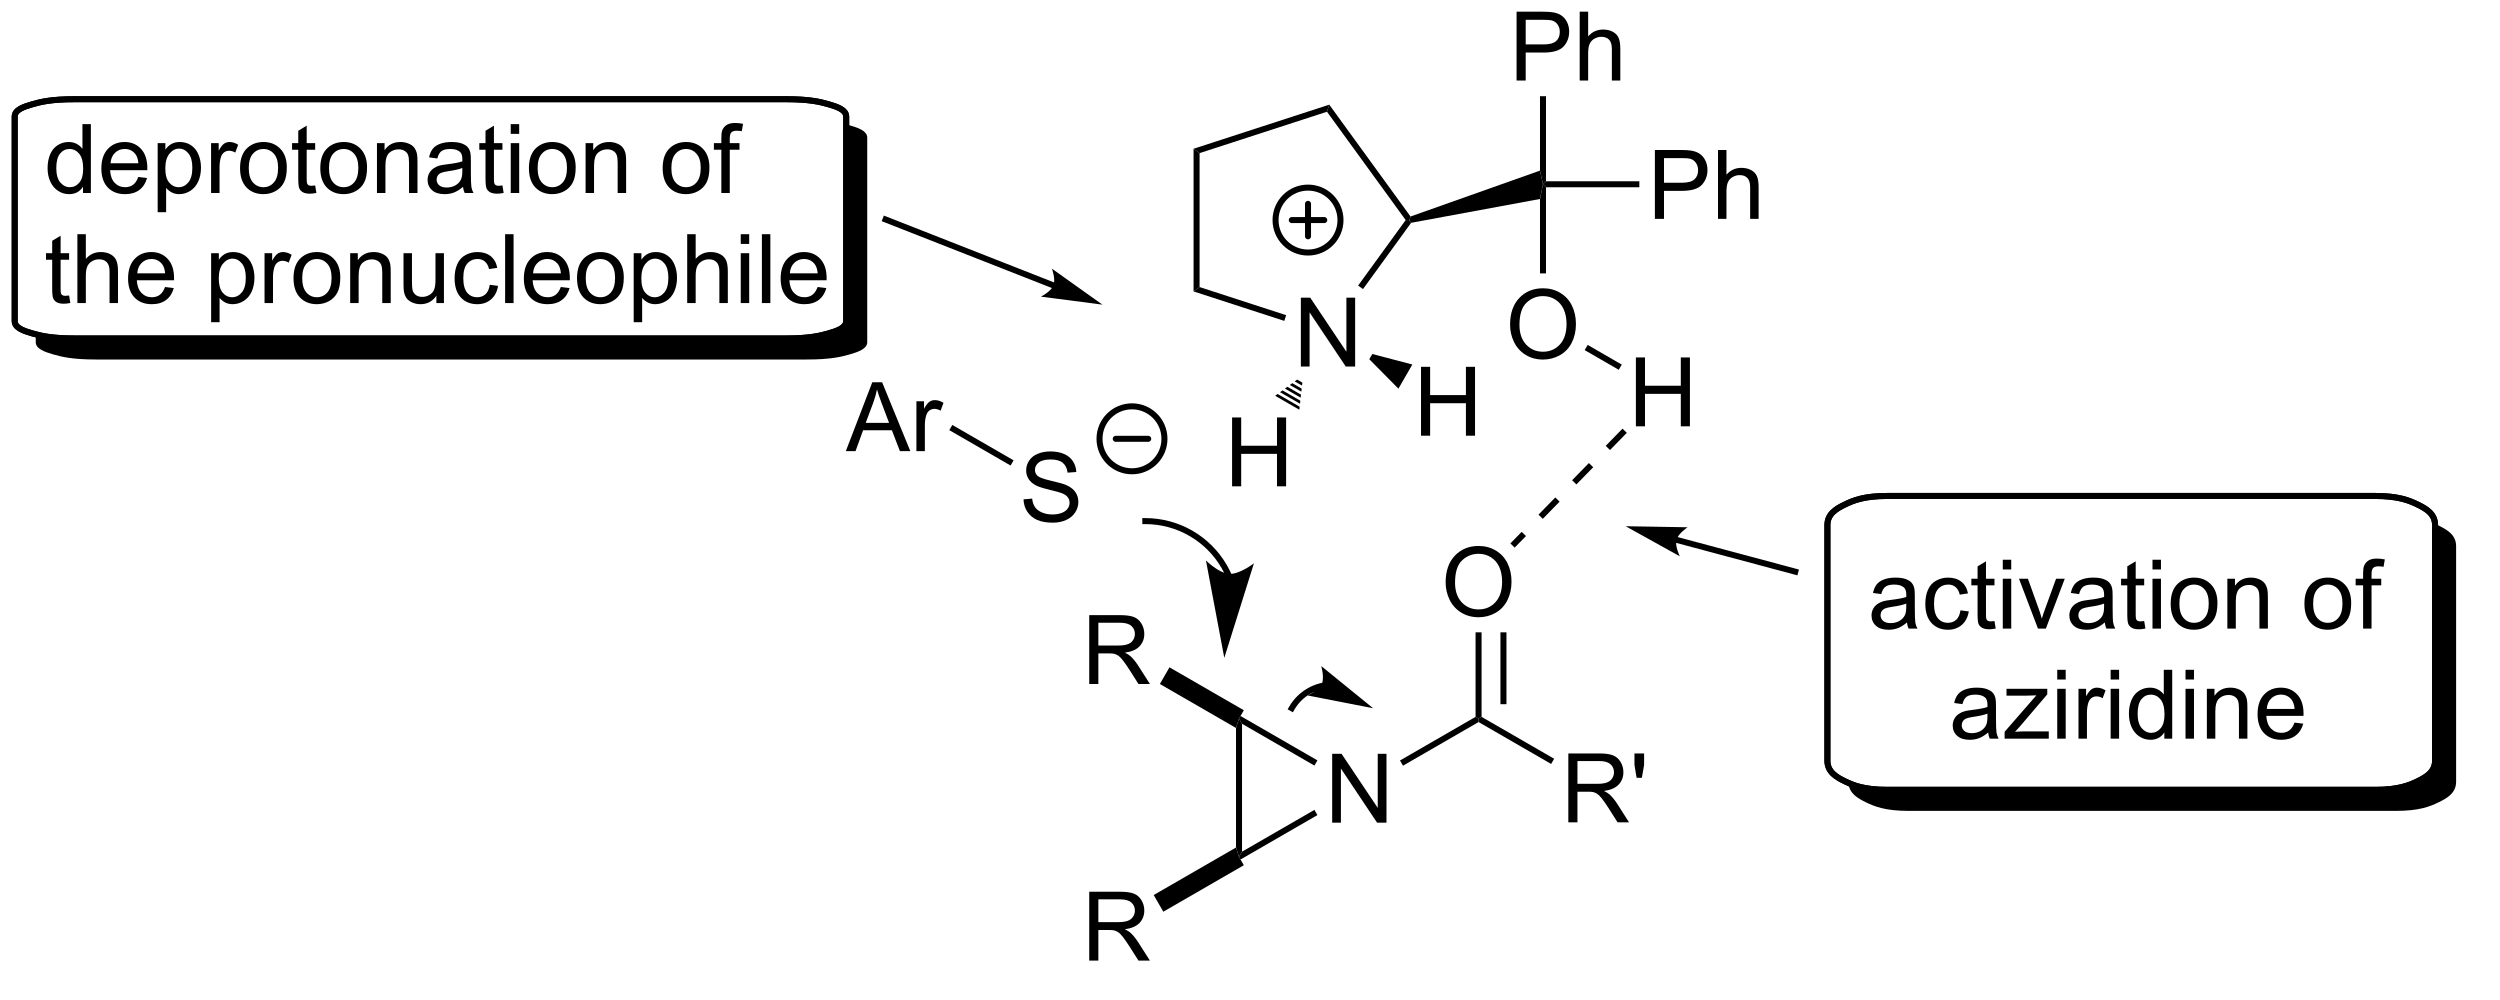 <?xml version="1.0" encoding="UTF-8"?>
<!DOCTYPE svg PUBLIC '-//W3C//DTD SVG 1.0//EN'
          'http://www.w3.org/TR/2001/REC-SVG-20010904/DTD/svg10.dtd'>
<svg stroke-dasharray="none" shape-rendering="auto" xmlns="http://www.w3.org/2000/svg" font-family="'Dialog'" text-rendering="auto" width="285" fill-opacity="1" color-interpolation="auto" color-rendering="auto" preserveAspectRatio="xMidYMid meet" font-size="12px" viewBox="0 0 285 114" fill="black" xmlns:xlink="http://www.w3.org/1999/xlink" stroke="black" image-rendering="auto" stroke-miterlimit="10" stroke-linecap="square" stroke-linejoin="miter" font-style="normal" stroke-width="1" height="114" stroke-dashoffset="0" font-weight="normal" stroke-opacity="1"
><!--Generated by the Batik Graphics2D SVG Generator--><defs id="genericDefs"
  /><g
  ><defs id="defs1"
    ><clipPath clipPathUnits="userSpaceOnUse" id="clipPath1"
      ><path d="M1.032 1.596 L214.584 1.596 L214.584 86.402 L1.032 86.402 L1.032 1.596 Z"
      /></clipPath
      ><clipPath clipPathUnits="userSpaceOnUse" id="clipPath2"
      ><path d="M-0.597 -0.049 L-0.597 82.009 L206.45 82.009 L206.45 -0.049 Z"
      /></clipPath
      ><clipPath clipPathUnits="userSpaceOnUse" id="clipPath3"
      ><path d="M-0.597 -0.049 L-0.597 81.427 L206.046 81.427 L206.046 -0.049 Z"
      /></clipPath
    ></defs
    ><g transform="scale(1.333,1.333) translate(-1.032,-1.596) matrix(1.029,0,0,1.029,1.646,1.646)"
    ><path d="M110.122 68.327 L110.122 62.6 L110.9 62.6 L113.908 67.095 L113.908 62.6 L114.635 62.6 L114.635 68.327 L113.856 68.327 L110.848 63.827 L110.848 68.327 L110.122 68.327 Z" stroke="none" clip-path="url(#clipPath3)"
    /></g
    ><g transform="matrix(1.371,0,0,1.371,0.819,0.067)"
    ><path d="M102.178 60.482 L102.428 59.702 L102.678 60.135 L102.678 70.769 L102.428 71.202 L102.178 70.423 Z" stroke="none" clip-path="url(#clipPath3)"
    /></g
    ><g transform="matrix(1.371,0,0,1.371,0.819,0.067)"
    ><path d="M102.553 71.419 L102.428 71.202 L102.678 70.769 L108.697 67.294 L108.947 67.727 Z" stroke="none" clip-path="url(#clipPath3)"
    /></g
    ><g transform="matrix(1.371,0,0,1.371,0.819,0.067)"
    ><path d="M108.947 63.177 L108.697 63.61 L102.678 60.135 L102.428 59.702 L102.553 59.486 Z" stroke="none" clip-path="url(#clipPath3)"
    /></g
    ><g transform="matrix(1.371,0,0,1.371,0.819,0.067)"
    ><path d="M89.974 56.827 L89.974 51.1 L92.513 51.1 Q93.279 51.1 93.677 51.254 Q94.076 51.408 94.312 51.798 Q94.552 52.189 94.552 52.663 Q94.552 53.272 94.156 53.692 Q93.763 54.108 92.937 54.22 Q93.24 54.366 93.396 54.507 Q93.727 54.812 94.023 55.267 L95.021 56.827 L94.068 56.827 L93.31 55.634 Q92.977 55.119 92.76 54.845 Q92.547 54.572 92.377 54.462 Q92.208 54.353 92.031 54.312 Q91.904 54.283 91.609 54.283 L90.732 54.283 L90.732 56.827 L89.974 56.827 ZM90.732 53.627 L92.359 53.627 Q92.88 53.627 93.172 53.52 Q93.466 53.413 93.617 53.176 Q93.771 52.939 93.771 52.663 Q93.771 52.257 93.474 51.996 Q93.18 51.733 92.544 51.733 L90.732 51.733 L90.732 53.627 Z" stroke="none" clip-path="url(#clipPath3)"
    /></g
    ><g transform="matrix(1.371,0,0,1.371,0.819,0.067)"
    ><path d="M102.828 59.009 L102.428 59.702 L102.178 60.482 L95.846 56.826 L96.646 55.44 Z" stroke="none" clip-path="url(#clipPath3)"
    /></g
    ><g transform="matrix(1.371,0,0,1.371,0.819,0.067)"
    ><path d="M89.974 79.827 L89.974 74.1 L92.513 74.1 Q93.279 74.1 93.677 74.254 Q94.076 74.408 94.312 74.799 Q94.552 75.189 94.552 75.663 Q94.552 76.272 94.156 76.692 Q93.763 77.108 92.937 77.22 Q93.24 77.366 93.396 77.507 Q93.727 77.811 94.023 78.267 L95.021 79.827 L94.068 79.827 L93.31 78.634 Q92.977 78.119 92.76 77.845 Q92.547 77.572 92.377 77.463 Q92.208 77.353 92.031 77.311 Q91.904 77.283 91.609 77.283 L90.732 77.283 L90.732 79.827 L89.974 79.827 ZM90.732 76.627 L92.359 76.627 Q92.88 76.627 93.172 76.52 Q93.466 76.413 93.617 76.176 Q93.771 75.939 93.771 75.663 Q93.771 75.257 93.474 74.996 Q93.18 74.733 92.544 74.733 L90.732 74.733 L90.732 76.627 Z" stroke="none" clip-path="url(#clipPath3)"
    /></g
    ><g transform="matrix(1.371,0,0,1.371,0.819,0.067)"
    ><path d="M102.178 70.423 L102.428 71.202 L102.828 71.895 L96.134 75.76 L95.334 74.374 Z" stroke="none" clip-path="url(#clipPath3)"
    /></g
    ><g transform="matrix(1.371,0,0,1.371,0.819,0.067)"
    ><path d="M116.062 63.619 L115.812 63.186 L122.097 59.558 L122.347 59.702 L122.347 59.991 Z" stroke="none" clip-path="url(#clipPath3)"
    /></g
    ><g transform="matrix(1.371,0,0,1.371,0.819,0.067)"
    ><path d="M129.811 68.327 L129.811 62.6 L132.35 62.6 Q133.116 62.6 133.514 62.754 Q133.913 62.908 134.15 63.298 Q134.389 63.689 134.389 64.163 Q134.389 64.772 133.993 65.192 Q133.6 65.608 132.775 65.72 Q133.077 65.866 133.233 66.007 Q133.564 66.311 133.861 66.767 L134.858 68.327 L133.905 68.327 L133.147 67.134 Q132.814 66.619 132.597 66.345 Q132.384 66.072 132.215 65.963 Q132.045 65.853 131.868 65.811 Q131.741 65.783 131.446 65.783 L130.569 65.783 L130.569 68.327 L129.811 68.327 ZM130.569 65.127 L132.196 65.127 Q132.717 65.127 133.009 65.02 Q133.303 64.913 133.454 64.676 Q133.608 64.439 133.608 64.163 Q133.608 63.757 133.311 63.496 Q133.017 63.233 132.381 63.233 L130.569 63.233 L130.569 65.127 ZM135.489 64.627 L135.31 63.556 L135.31 62.6 L136.112 62.6 L136.112 63.556 L135.924 64.627 L135.489 64.627 Z" stroke="none" clip-path="url(#clipPath3)"
    /></g
    ><g transform="matrix(1.371,0,0,1.371,0.819,0.067)"
    ><path d="M122.347 59.991 L122.347 59.702 L122.597 59.558 L128.631 63.042 L128.381 63.475 Z" stroke="none" clip-path="url(#clipPath3)"
    /></g
    ><g transform="matrix(1.371,0,0,1.371,0.819,0.067)"
    ><path d="M119.609 48.388 Q119.609 46.961 120.375 46.156 Q121.141 45.349 122.352 45.349 Q123.143 45.349 123.779 45.729 Q124.417 46.107 124.75 46.784 Q125.086 47.461 125.086 48.32 Q125.086 49.193 124.734 49.88 Q124.383 50.568 123.737 50.922 Q123.094 51.276 122.347 51.276 Q121.539 51.276 120.901 50.886 Q120.266 50.492 119.938 49.818 Q119.609 49.141 119.609 48.388 ZM120.391 48.399 Q120.391 49.435 120.945 50.031 Q121.503 50.625 122.344 50.625 Q123.198 50.625 123.75 50.024 Q124.305 49.422 124.305 48.318 Q124.305 47.617 124.068 47.096 Q123.831 46.576 123.375 46.289 Q122.922 46 122.354 46 Q121.55 46 120.969 46.555 Q120.391 47.107 120.391 48.399 Z" stroke="none" clip-path="url(#clipPath3)"
    /></g
    ><g transform="matrix(1.371,0,0,1.371,0.819,0.067)"
    ><path d="M122.597 59.558 L122.347 59.702 L122.097 59.558 L122.097 52.529 L122.597 52.529 ZM124.666 58.507 L124.666 52.529 L124.166 52.529 L124.166 58.507 Z" stroke="none" clip-path="url(#clipPath3)"
    /></g
    ><g transform="matrix(1.371,0,0,1.371,0.819,0.067)"
    ><path d="M69.734 37.463 L71.934 31.737 L72.752 31.737 L75.096 37.463 L74.231 37.463 L73.564 35.729 L71.168 35.729 L70.541 37.463 L69.734 37.463 ZM71.387 35.112 L73.33 35.112 L72.731 33.526 Q72.457 32.802 72.325 32.338 Q72.215 32.888 72.017 33.432 L71.387 35.112 ZM75.603 37.463 L75.603 33.315 L76.236 33.315 L76.236 33.942 Q76.478 33.502 76.681 33.362 Q76.887 33.221 77.135 33.221 Q77.489 33.221 77.856 33.448 L77.614 34.099 Q77.356 33.948 77.098 33.948 Q76.869 33.948 76.684 34.086 Q76.502 34.224 76.424 34.471 Q76.306 34.846 76.306 35.291 L76.306 37.463 L75.603 37.463 Z" stroke="none" clip-path="url(#clipPath3)"
    /></g
    ><g transform="matrix(1.371,0,0,1.371,0.819,0.067)"
    ><path d="M84.51 41.472 L85.227 41.41 Q85.276 41.839 85.461 42.115 Q85.648 42.391 86.039 42.561 Q86.43 42.73 86.917 42.73 Q87.352 42.73 87.682 42.602 Q88.016 42.472 88.177 42.248 Q88.339 42.024 88.339 41.758 Q88.339 41.488 88.182 41.287 Q88.026 41.087 87.667 40.949 Q87.438 40.86 86.648 40.67 Q85.859 40.48 85.542 40.313 Q85.133 40.097 84.93 39.779 Q84.729 39.462 84.729 39.066 Q84.729 38.633 84.974 38.256 Q85.221 37.878 85.693 37.683 Q86.167 37.488 86.745 37.488 Q87.383 37.488 87.867 37.693 Q88.354 37.899 88.615 38.298 Q88.878 38.696 88.898 39.199 L88.172 39.253 Q88.112 38.712 87.773 38.436 Q87.438 38.157 86.776 38.157 Q86.089 38.157 85.773 38.41 Q85.461 38.66 85.461 39.016 Q85.461 39.324 85.682 39.524 Q85.901 39.722 86.826 39.933 Q87.75 40.141 88.094 40.298 Q88.594 40.527 88.831 40.881 Q89.07 41.235 89.07 41.696 Q89.07 42.152 88.807 42.558 Q88.547 42.962 88.055 43.188 Q87.565 43.412 86.953 43.412 Q86.174 43.412 85.648 43.186 Q85.125 42.956 84.826 42.503 Q84.526 42.048 84.51 41.472 Z" stroke="none" clip-path="url(#clipPath3)"
    /></g
    ><g transform="matrix(1.371,0,0,1.371,0.819,0.067)"
    ><path d="M78.338 35.719 L78.588 35.286 L83.684 38.228 L83.434 38.661 Z" stroke="none" clip-path="url(#clipPath3)"
    /></g
    ><g stroke-width="0.5" transform="matrix(1.371,0,0,1.371,0.819,0.067)" stroke-linejoin="round" stroke-linecap="round"
    ><path fill="none" d="M93.528 39.139 C92.037 39.139 90.828 37.93 90.828 36.439 C90.828 34.948 92.037 33.739 93.528 33.739 C95.019 33.739 96.228 34.948 96.228 36.439 C96.228 37.93 95.019 39.139 93.528 39.139 M92.178 36.439 L94.878 36.439" clip-path="url(#clipPath3)"
    /></g
    ><g transform="matrix(1.371,0,0,1.371,0.819,0.067)"
    ><path d="M107.57 30.43 L107.57 24.703 L108.349 24.703 L111.357 29.198 L111.357 24.703 L112.084 24.703 L112.084 30.43 L111.305 30.43 L108.297 25.93 L108.297 30.43 L107.57 30.43 Z" stroke="none" clip-path="url(#clipPath3)"
    /></g
    ><g transform="matrix(1.371,0,0,1.371,0.819,0.067)"
    ><path d="M98.649 12.32 L99.149 12.683 L99.149 23.82 L98.649 24.183 Z" stroke="none" clip-path="url(#clipPath3)"
    /></g
    ><g transform="matrix(1.371,0,0,1.371,0.819,0.067)"
    ><path d="M98.649 24.183 L99.149 23.82 L106.348 26.159 L106.193 26.634 Z" stroke="none" clip-path="url(#clipPath3)"
    /></g
    ><g transform="matrix(1.371,0,0,1.371,0.819,0.067)"
    ><path d="M112.736 23.99 L112.331 23.696 L116.287 18.251 L116.596 18.251 L116.74 18.478 Z" stroke="none" clip-path="url(#clipPath3)"
    /></g
    ><g transform="matrix(1.371,0,0,1.371,0.819,0.067)"
    ><path d="M116.689 17.954 L116.596 18.251 L116.287 18.251 L109.741 9.242 L109.932 8.654 Z" stroke="none" clip-path="url(#clipPath3)"
    /></g
    ><g transform="matrix(1.371,0,0,1.371,0.819,0.067)"
    ><path d="M109.932 8.654 L109.741 9.242 L99.149 12.683 L98.649 12.32 Z" stroke="none" clip-path="url(#clipPath3)"
    /></g
    ><g transform="matrix(1.371,0,0,1.371,0.819,0.067)"
    ><path d="M116.74 18.478 L116.596 18.251 L116.689 17.954 L127.454 14.137 L127.704 15.275 L127.454 16.497 Z" stroke="none" clip-path="url(#clipPath3)"
    /></g
    ><g transform="matrix(1.371,0,0,1.371,0.819,0.067)"
    ><path d="M124.967 26.961 Q124.967 25.534 125.732 24.729 Q126.498 23.922 127.709 23.922 Q128.501 23.922 129.136 24.302 Q129.774 24.68 130.107 25.357 Q130.443 26.034 130.443 26.893 Q130.443 27.766 130.092 28.453 Q129.74 29.141 129.094 29.495 Q128.451 29.849 127.704 29.849 Q126.897 29.849 126.258 29.458 Q125.623 29.065 125.295 28.391 Q124.967 27.713 124.967 26.961 ZM125.748 26.971 Q125.748 28.008 126.303 28.604 Q126.86 29.198 127.701 29.198 Q128.555 29.198 129.107 28.596 Q129.662 27.995 129.662 26.891 Q129.662 26.19 129.425 25.669 Q129.188 25.148 128.732 24.862 Q128.279 24.573 127.712 24.573 Q126.907 24.573 126.326 25.128 Q125.748 25.68 125.748 26.971 Z" stroke="none" clip-path="url(#clipPath3)"
    /></g
    ><g transform="matrix(1.371,0,0,1.371,0.819,0.067)"
    ><path d="M127.454 16.497 L127.704 15.275 L127.954 15.525 L127.954 22.686 L127.454 22.686 Z" stroke="none" clip-path="url(#clipPath3)"
    /></g
    ><g transform="matrix(1.371,0,0,1.371,0.819,0.067)"
    ><path d="M125.508 6.65 L125.508 0.923 L127.67 0.923 Q128.24 0.923 128.54 0.978 Q128.962 1.048 129.245 1.246 Q129.532 1.442 129.706 1.798 Q129.881 2.153 129.881 2.58 Q129.881 3.309 129.415 3.817 Q128.951 4.322 127.735 4.322 L126.266 4.322 L126.266 6.65 L125.508 6.65 ZM126.266 3.645 L127.748 3.645 Q128.482 3.645 128.79 3.371 Q129.1 3.098 129.1 2.603 Q129.1 2.244 128.917 1.988 Q128.735 1.731 128.438 1.65 Q128.248 1.598 127.732 1.598 L126.266 1.598 L126.266 3.645 ZM130.756 6.65 L130.756 0.923 L131.459 0.923 L131.459 2.978 Q131.951 2.408 132.701 2.408 Q133.162 2.408 133.501 2.59 Q133.842 2.77 133.988 3.09 Q134.133 3.41 134.133 4.02 L134.133 6.65 L133.43 6.65 L133.43 4.02 Q133.43 3.494 133.201 3.254 Q132.975 3.012 132.555 3.012 Q132.243 3.012 131.967 3.176 Q131.693 3.337 131.576 3.616 Q131.459 3.892 131.459 4.379 L131.459 6.65 L130.756 6.65 Z" stroke="none" clip-path="url(#clipPath3)"
    /></g
    ><g transform="matrix(1.371,0,0,1.371,0.819,0.067)"
    ><path d="M127.954 15.025 L127.704 15.275 L127.454 14.137 L127.454 7.95 L127.954 7.95 Z" stroke="none" clip-path="url(#clipPath3)"
    /></g
    ><g transform="matrix(1.371,0,0,1.371,0.819,0.067)"
    ><path d="M137.008 18.15 L137.008 12.423 L139.17 12.423 Q139.74 12.423 140.04 12.478 Q140.462 12.548 140.745 12.746 Q141.032 12.942 141.206 13.298 Q141.381 13.653 141.381 14.08 Q141.381 14.809 140.915 15.317 Q140.451 15.822 139.235 15.822 L137.766 15.822 L137.766 18.15 L137.008 18.15 ZM137.766 15.145 L139.248 15.145 Q139.982 15.145 140.29 14.871 Q140.6 14.598 140.6 14.103 Q140.6 13.744 140.417 13.489 Q140.235 13.231 139.938 13.15 Q139.748 13.098 139.232 13.098 L137.766 13.098 L137.766 15.145 ZM142.256 18.15 L142.256 12.423 L142.959 12.423 L142.959 14.478 Q143.451 13.908 144.201 13.908 Q144.662 13.908 145.001 14.09 Q145.342 14.27 145.488 14.59 Q145.633 14.91 145.633 15.52 L145.633 18.15 L144.93 18.15 L144.93 15.52 Q144.93 14.994 144.701 14.754 Q144.475 14.512 144.055 14.512 Q143.743 14.512 143.467 14.676 Q143.193 14.838 143.076 15.116 Q142.959 15.392 142.959 15.879 L142.959 18.15 L142.256 18.15 Z" stroke="none" clip-path="url(#clipPath3)"
    /></g
    ><g transform="matrix(1.371,0,0,1.371,0.819,0.067)"
    ><path d="M127.954 15.525 L127.704 15.275 L127.954 15.025 L135.716 15.025 L135.716 15.525 Z" stroke="none" clip-path="url(#clipPath3)"
    /></g
    ><g transform="matrix(1.371,0,0,1.371,0.819,0.067)"
    ><path d="M135.429 35.4 L135.429 29.673 L136.186 29.673 L136.186 32.025 L139.163 32.025 L139.163 29.673 L139.921 29.673 L139.921 35.4 L139.163 35.4 L139.163 32.7 L136.186 32.7 L136.186 35.4 L135.429 35.4 Z" stroke="none" clip-path="url(#clipPath3)"
    /></g
    ><g transform="matrix(1.371,0,0,1.371,0.819,0.067)"
    ><path d="M131.171 29.065 L131.421 28.632 L134.254 30.268 L134.004 30.701 Z" stroke="none" clip-path="url(#clipPath3)"
    /></g
    ><g transform="matrix(1.371,0,0,1.371,0.819,0.067)"
    ><path d="M101.852 40.389 L101.852 34.663 L102.609 34.663 L102.609 37.014 L105.586 37.014 L105.586 34.663 L106.344 34.663 L106.344 40.389 L105.586 40.389 L105.586 37.689 L102.609 37.689 L102.609 40.389 L101.852 40.389 Z" stroke="none" clip-path="url(#clipPath3)"
    /></g
    ><g transform="matrix(1.371,0,0,1.371,0.819,0.067)"
    ><path d="M107.695 31.763 L107.667 32.014 L107.059 31.663 L107.262 31.513 ZM107.639 32.265 L107.611 32.516 L106.653 31.963 L106.856 31.813 ZM107.583 32.767 L107.555 33.018 L106.246 32.262 L106.449 32.112 ZM107.527 33.269 L107.499 33.519 L105.84 32.562 L106.043 32.412 ZM107.471 33.77 L107.442 34.021 L105.433 32.861 L105.636 32.711 Z" stroke="none" clip-path="url(#clipPath3)"
    /></g
    ><g transform="matrix(1.371,0,0,1.371,0.819,0.067)"
    ><path d="M117.561 36.18 L117.561 30.453 L118.319 30.453 L118.319 32.805 L121.295 32.805 L121.295 30.453 L122.053 30.453 L122.053 36.18 L121.295 36.18 L121.295 33.48 L118.319 33.48 L118.319 36.18 L117.561 36.18 Z" stroke="none" clip-path="url(#clipPath3)"
    /></g
    ><g transform="matrix(1.371,0,0,1.371,0.819,0.067)"
    ><path d="M113.261 29.821 L113.511 29.388 L116.841 30.26 L115.681 32.269 Z" stroke="none" clip-path="url(#clipPath3)"
    /></g
    ><g stroke-width="0.5" transform="matrix(1.371,0,0,1.371,0.819,0.067)" stroke-linejoin="round" stroke-linecap="round"
    ><path fill="none" d="M108.166 20.951 C106.675 20.951 105.466 19.743 105.466 18.251 C105.466 16.76 106.675 15.551 108.166 15.551 C109.657 15.551 110.866 16.76 110.866 18.251 C110.866 19.743 109.657 20.951 108.166 20.951 M106.816 18.251 L109.516 18.251 M108.166 16.901 L108.166 19.601" clip-path="url(#clipPath3)"
    /></g
    ><g transform="matrix(1.371,0,0,1.371,0.819,0.067)"
    ><path d="M134.317 35.592 L132.919 37.023 L133.277 37.372 L134.674 35.942 ZM131.522 38.453 L130.124 39.884 L130.482 40.233 L131.879 38.803 ZM128.726 41.315 L127.329 42.745 L127.686 43.094 L129.084 41.664 ZM125.931 44.176 L124.992 45.137 L125.349 45.486 L126.288 44.525 Z" stroke="none" clip-path="url(#clipPath3)"
    /></g
    ><g transform="matrix(1.371,0,0,1.371,0.819,0.067)"
    ><path d="M101.832 47.769 L101.829 47.761 C101.812 47.722 101.795 47.682 101.777 47.643 C101.742 47.564 101.705 47.486 101.666 47.408 C101.59 47.252 101.508 47.099 101.421 46.948 C100.721 45.736 99.725 44.757 98.553 44.08 C97.381 43.404 96.035 43.031 94.637 43.031 L94.387 43.031 L94.387 43.531 L94.637 43.531 C95.948 43.531 97.207 43.881 98.303 44.513 C99.399 45.146 100.332 46.062 100.987 47.197 C101.069 47.339 101.146 47.483 101.218 47.629 C101.254 47.701 101.288 47.775 101.321 47.849 C101.338 47.886 101.354 47.922 101.37 47.96 L101.374 47.967 L101.473 48.196 L101.932 47.998 L101.832 47.769 ZM101.204 54.656 L103.67 46.787 C103.67 46.787 102.488 47.719 101.615 47.668 C100.741 47.617 99.677 46.552 99.677 46.552 Z" stroke="none" clip-path="url(#clipPath3)"
    /></g
    ><g transform="matrix(1.371,0,0,1.371,0.819,0.067)"
    ><path d="M109.482 56.698 L109.48 56.699 L109.476 56.7 C109.465 56.702 109.454 56.703 109.442 56.706 C109.42 56.71 109.398 56.714 109.376 56.718 C109.287 56.736 109.199 56.757 109.111 56.781 C108.762 56.875 108.429 57.014 108.118 57.194 C107.496 57.553 106.967 58.073 106.597 58.715 L106.472 58.931 L106.905 59.181 L107.03 58.965 C107.357 58.398 107.822 57.942 108.368 57.627 C108.641 57.469 108.935 57.346 109.242 57.263 C109.318 57.243 109.396 57.224 109.474 57.209 C109.494 57.205 109.513 57.201 109.533 57.197 C109.543 57.196 109.553 57.194 109.562 57.192 L109.567 57.191 L109.569 57.191 L109.815 57.148 L109.728 56.655 L109.482 56.698 ZM113.578 58.84 L109.265 55.335 C109.265 55.335 109.554 56.307 109.305 56.842 C109.055 57.376 108.123 57.777 108.123 57.777 Z" stroke="none" clip-path="url(#clipPath3)"
    /></g
    ><g transform="matrix(1.371,0,0,1.371,0.819,0.067)"
    ><path d="M157.968 51.709 Q157.577 52.042 157.215 52.18 Q156.856 52.316 156.441 52.316 Q155.756 52.316 155.389 51.982 Q155.022 51.647 155.022 51.128 Q155.022 50.824 155.16 50.571 Q155.301 50.318 155.525 50.167 Q155.749 50.014 156.03 49.935 Q156.238 49.881 156.655 49.831 Q157.506 49.73 157.91 49.589 Q157.913 49.443 157.913 49.404 Q157.913 48.975 157.715 48.8 Q157.444 48.56 156.913 48.56 Q156.418 48.56 156.181 48.735 Q155.944 48.91 155.832 49.35 L155.144 49.256 Q155.238 48.816 155.452 48.545 Q155.668 48.272 156.074 48.126 Q156.481 47.98 157.014 47.98 Q157.546 47.98 157.876 48.105 Q158.21 48.23 158.366 48.42 Q158.522 48.607 158.585 48.897 Q158.621 49.076 158.621 49.545 L158.621 50.482 Q158.621 51.464 158.665 51.725 Q158.71 51.982 158.843 52.222 L158.108 52.222 Q157.999 52.003 157.968 51.709 ZM157.91 50.139 Q157.527 50.295 156.762 50.404 Q156.327 50.467 156.147 50.545 Q155.968 50.623 155.869 50.774 Q155.772 50.925 155.772 51.107 Q155.772 51.389 155.986 51.576 Q156.199 51.764 156.608 51.764 Q157.014 51.764 157.329 51.587 Q157.647 51.41 157.796 51.1 Q157.91 50.863 157.91 50.397 L157.91 50.139 ZM162.417 50.701 L163.109 50.792 Q162.995 51.506 162.529 51.912 Q162.062 52.316 161.383 52.316 Q160.531 52.316 160.013 51.758 Q159.495 51.201 159.495 50.162 Q159.495 49.49 159.716 48.988 Q159.94 48.482 160.396 48.232 Q160.852 47.98 161.385 47.98 Q162.062 47.98 162.492 48.321 Q162.922 48.662 163.042 49.292 L162.359 49.397 Q162.26 48.98 162.013 48.769 Q161.766 48.558 161.414 48.558 Q160.883 48.558 160.549 48.938 Q160.219 49.318 160.219 50.144 Q160.219 50.98 160.539 51.36 Q160.859 51.738 161.375 51.738 Q161.789 51.738 162.065 51.485 Q162.344 51.23 162.417 50.701 ZM165.245 51.592 L165.346 52.214 Q165.049 52.277 164.815 52.277 Q164.432 52.277 164.221 52.157 Q164.01 52.035 163.924 51.837 Q163.839 51.639 163.839 51.006 L163.839 48.62 L163.323 48.62 L163.323 48.074 L163.839 48.074 L163.839 47.045 L164.539 46.623 L164.539 48.074 L165.245 48.074 L165.245 48.62 L164.539 48.62 L164.539 51.045 Q164.539 51.347 164.576 51.433 Q164.612 51.519 164.695 51.571 Q164.781 51.62 164.938 51.62 Q165.055 51.62 165.245 51.592 ZM165.936 47.303 L165.936 46.495 L166.639 46.495 L166.639 47.303 L165.936 47.303 ZM165.936 52.222 L165.936 48.074 L166.639 48.074 L166.639 52.222 L165.936 52.222 ZM168.862 52.222 L167.284 48.074 L168.026 48.074 L168.917 50.558 Q169.062 50.959 169.182 51.394 Q169.276 51.066 169.445 50.605 L170.367 48.074 L171.089 48.074 L169.518 52.222 L168.862 52.222 ZM174.417 51.709 Q174.026 52.042 173.664 52.18 Q173.305 52.316 172.891 52.316 Q172.206 52.316 171.839 51.982 Q171.471 51.647 171.471 51.128 Q171.471 50.824 171.609 50.571 Q171.75 50.318 171.974 50.167 Q172.198 50.014 172.479 49.935 Q172.688 49.881 173.104 49.831 Q173.956 49.73 174.359 49.589 Q174.362 49.443 174.362 49.404 Q174.362 48.975 174.164 48.8 Q173.893 48.56 173.362 48.56 Q172.867 48.56 172.63 48.735 Q172.393 48.91 172.281 49.35 L171.594 49.256 Q171.688 48.816 171.901 48.545 Q172.117 48.272 172.524 48.126 Q172.93 47.98 173.464 47.98 Q173.995 47.98 174.326 48.105 Q174.659 48.23 174.815 48.42 Q174.971 48.607 175.034 48.897 Q175.07 49.076 175.07 49.545 L175.07 50.482 Q175.07 51.464 175.115 51.725 Q175.159 51.982 175.292 52.222 L174.557 52.222 Q174.448 52.003 174.417 51.709 ZM174.359 50.139 Q173.977 50.295 173.211 50.404 Q172.776 50.467 172.596 50.545 Q172.417 50.623 172.318 50.774 Q172.221 50.925 172.221 51.107 Q172.221 51.389 172.435 51.576 Q172.649 51.764 173.057 51.764 Q173.464 51.764 173.779 51.587 Q174.096 51.41 174.245 51.1 Q174.359 50.863 174.359 50.397 L174.359 50.139 ZM177.694 51.592 L177.796 52.214 Q177.499 52.277 177.264 52.277 Q176.881 52.277 176.671 52.157 Q176.46 52.035 176.374 51.837 Q176.288 51.639 176.288 51.006 L176.288 48.62 L175.772 48.62 L175.772 48.074 L176.288 48.074 L176.288 47.045 L176.988 46.623 L176.988 48.074 L177.694 48.074 L177.694 48.62 L176.988 48.62 L176.988 51.045 Q176.988 51.347 177.025 51.433 Q177.061 51.519 177.144 51.571 Q177.231 51.62 177.387 51.62 Q177.504 51.62 177.694 51.592 ZM178.385 47.303 L178.385 46.495 L179.089 46.495 L179.089 47.303 L178.385 47.303 ZM178.385 52.222 L178.385 48.074 L179.089 48.074 L179.089 52.222 L178.385 52.222 ZM179.897 50.147 Q179.897 48.995 180.538 48.441 Q181.074 47.98 181.843 47.98 Q182.699 47.98 183.241 48.54 Q183.785 49.1 183.785 50.089 Q183.785 50.889 183.543 51.35 Q183.303 51.808 182.845 52.063 Q182.387 52.316 181.843 52.316 Q180.973 52.316 180.434 51.758 Q179.897 51.199 179.897 50.147 ZM180.621 50.147 Q180.621 50.943 180.968 51.342 Q181.316 51.738 181.843 51.738 Q182.366 51.738 182.712 51.339 Q183.061 50.941 183.061 50.123 Q183.061 49.355 182.712 48.959 Q182.363 48.56 181.843 48.56 Q181.316 48.56 180.968 48.956 Q180.621 49.35 180.621 50.147 ZM184.609 52.222 L184.609 48.074 L185.242 48.074 L185.242 48.662 Q185.698 47.98 186.562 47.98 Q186.938 47.98 187.25 48.115 Q187.565 48.248 187.721 48.467 Q187.878 48.685 187.94 48.988 Q187.979 49.183 187.979 49.67 L187.979 52.222 L187.276 52.222 L187.276 49.699 Q187.276 49.269 187.193 49.055 Q187.112 48.842 186.904 48.717 Q186.695 48.589 186.414 48.589 Q185.964 48.589 185.638 48.876 Q185.312 49.16 185.312 49.956 L185.312 52.222 L184.609 52.222 ZM191.018 50.147 Q191.018 48.995 191.659 48.441 Q192.195 47.98 192.964 47.98 Q193.82 47.98 194.362 48.54 Q194.906 49.1 194.906 50.089 Q194.906 50.889 194.664 51.35 Q194.424 51.808 193.966 52.063 Q193.508 52.316 192.964 52.316 Q192.094 52.316 191.555 51.758 Q191.018 51.199 191.018 50.147 ZM191.742 50.147 Q191.742 50.943 192.089 51.342 Q192.438 51.738 192.964 51.738 Q193.487 51.738 193.833 51.339 Q194.182 50.941 194.182 50.123 Q194.182 49.355 193.833 48.959 Q193.484 48.56 192.964 48.56 Q192.438 48.56 192.089 48.956 Q191.742 49.35 191.742 50.147 ZM195.897 52.222 L195.897 48.62 L195.277 48.62 L195.277 48.074 L195.897 48.074 L195.897 47.631 Q195.897 47.214 195.973 47.011 Q196.074 46.738 196.329 46.568 Q196.585 46.397 197.046 46.397 Q197.343 46.397 197.702 46.467 L197.598 47.081 Q197.379 47.042 197.184 47.042 Q196.863 47.042 196.731 47.18 Q196.598 47.316 196.598 47.691 L196.598 48.074 L197.405 48.074 L197.405 48.62 L196.598 48.62 L196.598 52.222 L195.897 52.222 Z" stroke="none" clip-path="url(#clipPath3)"
    /></g
    ><g transform="matrix(1.371,0,0,1.371,0.819,0.067)"
    ><path d="M164.718 60.859 Q164.327 61.192 163.965 61.33 Q163.606 61.466 163.191 61.466 Q162.506 61.466 162.139 61.132 Q161.772 60.797 161.772 60.278 Q161.772 59.974 161.91 59.721 Q162.051 59.468 162.275 59.317 Q162.499 59.164 162.78 59.086 Q162.988 59.031 163.405 58.981 Q164.256 58.88 164.66 58.739 Q164.663 58.593 164.663 58.554 Q164.663 58.125 164.465 57.95 Q164.194 57.711 163.663 57.711 Q163.168 57.711 162.931 57.885 Q162.694 58.059 162.582 58.5 L161.894 58.406 Q161.988 57.966 162.202 57.695 Q162.418 57.422 162.824 57.276 Q163.231 57.13 163.764 57.13 Q164.296 57.13 164.626 57.255 Q164.96 57.38 165.116 57.57 Q165.272 57.757 165.335 58.047 Q165.371 58.226 165.371 58.695 L165.371 59.632 Q165.371 60.614 165.415 60.875 Q165.46 61.132 165.593 61.372 L164.858 61.372 Q164.749 61.153 164.718 60.859 ZM164.66 59.289 Q164.277 59.445 163.512 59.554 Q163.077 59.617 162.897 59.695 Q162.718 59.773 162.619 59.924 Q162.522 60.075 162.522 60.257 Q162.522 60.539 162.736 60.726 Q162.949 60.914 163.358 60.914 Q163.764 60.914 164.079 60.737 Q164.397 60.559 164.546 60.25 Q164.66 60.013 164.66 59.547 L164.66 59.289 ZM166.089 61.372 L166.089 60.802 L168.729 57.77 Q168.281 57.794 167.938 57.794 L166.245 57.794 L166.245 57.224 L169.635 57.224 L169.635 57.687 L167.391 60.32 L166.956 60.802 Q167.43 60.765 167.844 60.765 L169.76 60.765 L169.76 61.372 L166.089 61.372 ZM170.464 56.453 L170.464 55.645 L171.167 55.645 L171.167 56.453 L170.464 56.453 ZM170.464 61.372 L170.464 57.224 L171.167 57.224 L171.167 61.372 L170.464 61.372 ZM172.231 61.372 L172.231 57.224 L172.863 57.224 L172.863 57.851 Q173.106 57.411 173.309 57.27 Q173.514 57.13 173.762 57.13 Q174.116 57.13 174.483 57.356 L174.241 58.007 Q173.983 57.856 173.725 57.856 Q173.496 57.856 173.311 57.994 Q173.129 58.132 173.051 58.38 Q172.934 58.755 172.934 59.2 L172.934 61.372 L172.231 61.372 ZM174.905 56.453 L174.905 55.645 L175.608 55.645 L175.608 56.453 L174.905 56.453 ZM174.905 61.372 L174.905 57.224 L175.608 57.224 L175.608 61.372 L174.905 61.372 ZM179.37 61.372 L179.37 60.849 Q178.977 61.466 178.211 61.466 Q177.714 61.466 177.297 61.192 Q176.883 60.919 176.654 60.429 Q176.424 59.937 176.424 59.302 Q176.424 58.679 176.63 58.174 Q176.839 57.669 177.253 57.401 Q177.667 57.13 178.18 57.13 Q178.555 57.13 178.846 57.289 Q179.141 57.445 179.323 57.7 L179.323 55.645 L180.024 55.645 L180.024 61.372 L179.37 61.372 ZM177.149 59.302 Q177.149 60.099 177.484 60.494 Q177.82 60.888 178.276 60.888 Q178.737 60.888 179.06 60.51 Q179.383 60.132 179.383 59.359 Q179.383 58.507 179.055 58.109 Q178.727 57.711 178.245 57.711 Q177.776 57.711 177.461 58.093 Q177.149 58.476 177.149 59.302 ZM181.131 56.453 L181.131 55.645 L181.835 55.645 L181.835 56.453 L181.131 56.453 ZM181.131 61.372 L181.131 57.224 L181.835 57.224 L181.835 61.372 L181.131 61.372 ZM182.906 61.372 L182.906 57.224 L183.539 57.224 L183.539 57.812 Q183.995 57.13 184.859 57.13 Q185.234 57.13 185.547 57.265 Q185.862 57.398 186.018 57.617 Q186.174 57.836 186.237 58.138 Q186.276 58.333 186.276 58.82 L186.276 61.372 L185.573 61.372 L185.573 58.849 Q185.573 58.419 185.49 58.205 Q185.409 57.992 185.201 57.867 Q184.992 57.739 184.711 57.739 Q184.26 57.739 183.935 58.026 Q183.609 58.309 183.609 59.106 L183.609 61.372 L182.906 61.372 ZM190.194 60.036 L190.921 60.125 Q190.749 60.763 190.283 61.114 Q189.819 61.466 189.098 61.466 Q188.186 61.466 187.652 60.906 Q187.121 60.343 187.121 59.333 Q187.121 58.286 187.66 57.708 Q188.199 57.13 189.059 57.13 Q189.889 57.13 190.415 57.697 Q190.944 58.263 190.944 59.289 Q190.944 59.351 190.941 59.476 L187.848 59.476 Q187.887 60.161 188.233 60.526 Q188.582 60.888 189.1 60.888 Q189.488 60.888 189.762 60.684 Q190.035 60.481 190.194 60.036 ZM187.887 58.898 L190.202 58.898 Q190.155 58.375 189.936 58.114 Q189.6 57.708 189.066 57.708 Q188.582 57.708 188.251 58.033 Q187.921 58.356 187.887 58.898 Z" stroke="none" clip-path="url(#clipPath3)"
    /></g
    ><g stroke-width="0.5" transform="matrix(1.371,0,0,1.371,0.819,0.067)"
    ><path fill="none" d="M176.617 41.19 L196.881 41.19 C198.834 41.19 199.727 41.564 200.417 41.898 C201.107 42.232 201.881 42.664 201.881 43.608 L201.881 63.209 C201.881 64.153 201.107 64.585 200.417 64.919 C199.727 65.253 198.834 65.627 196.881 65.627 L156.353 65.627 C154.4 65.627 153.508 65.253 152.817 64.919 C152.127 64.585 151.353 64.153 151.353 63.209 L151.353 43.608 C151.353 42.664 152.127 42.232 152.817 41.898 C153.508 41.564 154.4 41.19 156.353 41.19 Z" clip-path="url(#clipPath3)"
    /></g
    ><g stroke-width="0.5" transform="matrix(1.371,0,0,1.371,0.819,0.067)"
    ><path fill="none" d="M176.617 41.19 L196.881 41.19 C198.834 41.19 199.727 41.564 200.417 41.898 C201.107 42.232 201.881 42.664 201.881 43.608 L201.881 63.209 C201.881 64.153 201.107 64.585 200.417 64.919 C199.727 65.253 198.834 65.627 196.881 65.627 L156.353 65.627 C154.4 65.627 153.508 65.253 152.817 64.919 C152.127 64.585 151.353 64.153 151.353 63.209 L151.353 43.608 C151.353 42.664 152.127 42.232 152.817 41.898 C153.508 41.564 154.4 41.19 156.353 41.19 Z" clip-path="url(#clipPath3)"
    /></g
    ><g transform="matrix(1.371,0,0,1.371,0.819,0.067)"
    ><path d="M201.879 43.514 C201.881 43.544 201.881 43.576 201.881 43.608 L201.881 63.209 C201.881 64.153 201.107 64.585 200.417 64.919 C199.727 65.253 198.834 65.627 196.881 65.627 L156.353 65.627 C154.66 65.627 153.764 65.346 153.106 65.053 L153.106 65.053 C153.155 65.933 153.9 66.346 154.567 66.669 C155.258 67.003 156.15 67.377 158.103 67.377 L198.631 67.377 C200.584 67.377 201.477 67.003 202.167 66.669 C202.857 66.335 203.631 65.903 203.631 64.959 L203.631 45.358 C203.631 44.414 202.857 43.982 202.167 43.648 C202.075 43.604 201.98 43.559 201.879 43.514 ZM4126.77 556.697 C4077.438 556.697 4054.888 561.271 4037.447 565.351 C4020.005 569.43 4000.448 574.705 4000.448 586.244 L4000.448 825.745 C4000.448 837.284 4020.005 842.559 4037.447 846.639 C4054.888 850.718 4077.438 855.293 4126.77 855.293 L5150.7 855.293 C5200.032 855.293 5222.582 850.718 5240.023 846.639 C5257.464 842.559 5277.022 837.284 5277.022 825.745 L5277.022 586.244 C5277.022 574.705 5257.464 569.43 5240.023 565.351 C5222.582 561.271 5200.032 556.697 5150.7 556.697 Z" stroke="none" clip-path="url(#clipPath3)"
    /></g
    ><g transform="matrix(1.371,0,0,1.371,0.819,0.067)"
    ><path d="M138.737 45.081 L148.616 47.728 L148.858 47.793 L148.987 47.31 L148.745 47.245 L138.866 44.598 L138.624 44.533 L138.495 45.017 L138.737 45.081 ZM134.575 43.707 L139.082 46.209 C139.082 46.209 138.66 45.368 138.801 44.84 C138.943 44.311 139.729 43.794 139.729 43.794 Z" stroke="none" clip-path="url(#clipPath3)"
    /></g
    ><g transform="matrix(1.371,0,0,1.371,0.819,0.067)"
    ><path d="M6.305 16.001 L6.305 15.478 Q5.912 16.095 5.146 16.095 Q4.649 16.095 4.232 15.822 Q3.818 15.548 3.589 15.059 Q3.359 14.566 3.359 13.931 Q3.359 13.309 3.565 12.803 Q3.773 12.298 4.188 12.03 Q4.602 11.759 5.115 11.759 Q5.49 11.759 5.781 11.918 Q6.076 12.074 6.258 12.329 L6.258 10.275 L6.958 10.275 L6.958 16.001 L6.305 16.001 ZM4.083 13.931 Q4.083 14.728 4.419 15.124 Q4.755 15.517 5.211 15.517 Q5.672 15.517 5.995 15.139 Q6.318 14.762 6.318 13.988 Q6.318 13.137 5.99 12.738 Q5.662 12.34 5.18 12.34 Q4.711 12.34 4.396 12.723 Q4.083 13.106 4.083 13.931 ZM10.902 14.665 L11.629 14.754 Q11.457 15.392 10.991 15.744 Q10.527 16.095 9.806 16.095 Q8.895 16.095 8.361 15.535 Q7.83 14.973 7.83 13.962 Q7.83 12.915 8.369 12.337 Q8.908 11.759 9.767 11.759 Q10.598 11.759 11.124 12.327 Q11.652 12.892 11.652 13.918 Q11.652 13.981 11.65 14.106 L8.556 14.106 Q8.595 14.79 8.941 15.155 Q9.29 15.517 9.809 15.517 Q10.197 15.517 10.47 15.314 Q10.744 15.111 10.902 14.665 ZM8.595 13.527 L10.91 13.527 Q10.863 13.004 10.645 12.744 Q10.309 12.337 9.775 12.337 Q9.29 12.337 8.96 12.663 Q8.629 12.986 8.595 13.527 ZM12.513 17.593 L12.513 11.853 L13.154 11.853 L13.154 12.392 Q13.38 12.074 13.664 11.918 Q13.951 11.759 14.357 11.759 Q14.888 11.759 15.294 12.033 Q15.701 12.306 15.906 12.803 Q16.115 13.301 16.115 13.895 Q16.115 14.533 15.886 15.043 Q15.656 15.551 15.221 15.824 Q14.787 16.095 14.305 16.095 Q13.953 16.095 13.675 15.947 Q13.396 15.798 13.216 15.572 L13.216 17.593 L12.513 17.593 ZM13.149 13.949 Q13.149 14.751 13.471 15.134 Q13.797 15.517 14.258 15.517 Q14.727 15.517 15.06 15.121 Q15.396 14.723 15.396 13.892 Q15.396 13.098 15.068 12.704 Q14.742 12.309 14.289 12.309 Q13.841 12.309 13.495 12.731 Q13.149 13.15 13.149 13.949 ZM16.954 16.001 L16.954 11.853 L17.587 11.853 L17.587 12.481 Q17.829 12.04 18.033 11.9 Q18.238 11.759 18.486 11.759 Q18.84 11.759 19.207 11.986 L18.965 12.637 Q18.707 12.486 18.449 12.486 Q18.22 12.486 18.035 12.624 Q17.853 12.762 17.775 13.009 Q17.658 13.384 17.658 13.829 L17.658 16.001 L16.954 16.001 ZM19.363 13.926 Q19.363 12.775 20.004 12.22 Q20.54 11.759 21.309 11.759 Q22.165 11.759 22.707 12.319 Q23.251 12.879 23.251 13.869 Q23.251 14.668 23.009 15.129 Q22.77 15.587 22.311 15.842 Q21.853 16.095 21.309 16.095 Q20.439 16.095 19.9 15.538 Q19.363 14.978 19.363 13.926 ZM20.087 13.926 Q20.087 14.723 20.434 15.121 Q20.783 15.517 21.309 15.517 Q21.832 15.517 22.178 15.119 Q22.527 14.72 22.527 13.902 Q22.527 13.134 22.178 12.738 Q21.829 12.34 21.309 12.34 Q20.783 12.34 20.434 12.736 Q20.087 13.129 20.087 13.926 ZM25.609 15.371 L25.711 15.994 Q25.414 16.056 25.18 16.056 Q24.797 16.056 24.586 15.936 Q24.375 15.814 24.289 15.616 Q24.203 15.418 24.203 14.785 L24.203 12.4 L23.688 12.4 L23.688 11.853 L24.203 11.853 L24.203 10.824 L24.904 10.402 L24.904 11.853 L25.609 11.853 L25.609 12.4 L24.904 12.4 L24.904 14.824 Q24.904 15.126 24.94 15.212 Q24.977 15.298 25.06 15.35 Q25.146 15.4 25.302 15.4 Q25.419 15.4 25.609 15.371 ZM26.035 13.926 Q26.035 12.775 26.676 12.22 Q27.212 11.759 27.98 11.759 Q28.837 11.759 29.379 12.319 Q29.923 12.879 29.923 13.869 Q29.923 14.668 29.681 15.129 Q29.442 15.587 28.983 15.842 Q28.525 16.095 27.98 16.095 Q27.111 16.095 26.572 15.538 Q26.035 14.978 26.035 13.926 ZM26.759 13.926 Q26.759 14.723 27.105 15.121 Q27.454 15.517 27.98 15.517 Q28.504 15.517 28.85 15.119 Q29.199 14.72 29.199 13.902 Q29.199 13.134 28.85 12.738 Q28.501 12.34 27.98 12.34 Q27.454 12.34 27.105 12.736 Q26.759 13.129 26.759 13.926 ZM30.747 16.001 L30.747 11.853 L31.38 11.853 L31.38 12.441 Q31.836 11.759 32.701 11.759 Q33.076 11.759 33.388 11.895 Q33.703 12.027 33.859 12.246 Q34.016 12.465 34.078 12.767 Q34.117 12.962 34.117 13.449 L34.117 16.001 L33.414 16.001 L33.414 13.478 Q33.414 13.048 33.331 12.835 Q33.25 12.621 33.042 12.496 Q32.833 12.369 32.552 12.369 Q32.102 12.369 31.776 12.655 Q31.451 12.939 31.451 13.736 L31.451 16.001 L30.747 16.001 ZM37.902 15.488 Q37.512 15.822 37.15 15.96 Q36.79 16.095 36.376 16.095 Q35.691 16.095 35.324 15.762 Q34.957 15.426 34.957 14.908 Q34.957 14.603 35.095 14.35 Q35.236 14.098 35.46 13.947 Q35.684 13.793 35.965 13.715 Q36.173 13.66 36.59 13.611 Q37.441 13.509 37.845 13.369 Q37.848 13.223 37.848 13.184 Q37.848 12.754 37.65 12.579 Q37.379 12.34 36.848 12.34 Q36.353 12.34 36.116 12.514 Q35.879 12.689 35.767 13.129 L35.08 13.035 Q35.173 12.595 35.387 12.324 Q35.603 12.051 36.009 11.905 Q36.415 11.759 36.949 11.759 Q37.48 11.759 37.811 11.884 Q38.145 12.009 38.301 12.199 Q38.457 12.387 38.52 12.676 Q38.556 12.856 38.556 13.324 L38.556 14.262 Q38.556 15.244 38.6 15.504 Q38.645 15.762 38.777 16.001 L38.043 16.001 Q37.934 15.783 37.902 15.488 ZM37.845 13.918 Q37.462 14.074 36.697 14.184 Q36.262 14.246 36.082 14.324 Q35.902 14.402 35.803 14.553 Q35.707 14.704 35.707 14.887 Q35.707 15.168 35.921 15.356 Q36.134 15.543 36.543 15.543 Q36.949 15.543 37.264 15.366 Q37.582 15.189 37.73 14.879 Q37.845 14.642 37.845 14.176 L37.845 13.918 ZM41.18 15.371 L41.281 15.994 Q40.984 16.056 40.75 16.056 Q40.367 16.056 40.156 15.936 Q39.945 15.814 39.859 15.616 Q39.773 15.418 39.773 14.785 L39.773 12.4 L39.258 12.4 L39.258 11.853 L39.773 11.853 L39.773 10.824 L40.474 10.402 L40.474 11.853 L41.18 11.853 L41.18 12.4 L40.474 12.4 L40.474 14.824 Q40.474 15.126 40.511 15.212 Q40.547 15.298 40.63 15.35 Q40.716 15.4 40.873 15.4 Q40.99 15.4 41.18 15.371 ZM41.871 11.082 L41.871 10.275 L42.574 10.275 L42.574 11.082 L41.871 11.082 ZM41.871 16.001 L41.871 11.853 L42.574 11.853 L42.574 16.001 L41.871 16.001 ZM43.383 13.926 Q43.383 12.775 44.023 12.22 Q44.56 11.759 45.328 11.759 Q46.185 11.759 46.727 12.319 Q47.271 12.879 47.271 13.869 Q47.271 14.668 47.029 15.129 Q46.789 15.587 46.331 15.842 Q45.873 16.095 45.328 16.095 Q44.458 16.095 43.919 15.538 Q43.383 14.978 43.383 13.926 ZM44.107 13.926 Q44.107 14.723 44.453 15.121 Q44.802 15.517 45.328 15.517 Q45.852 15.517 46.198 15.119 Q46.547 14.72 46.547 13.902 Q46.547 13.134 46.198 12.738 Q45.849 12.34 45.328 12.34 Q44.802 12.34 44.453 12.736 Q44.107 13.129 44.107 13.926 ZM48.095 16.001 L48.095 11.853 L48.728 11.853 L48.728 12.441 Q49.184 11.759 50.048 11.759 Q50.423 11.759 50.736 11.895 Q51.051 12.027 51.207 12.246 Q51.363 12.465 51.426 12.767 Q51.465 12.962 51.465 13.449 L51.465 16.001 L50.762 16.001 L50.762 13.478 Q50.762 13.048 50.678 12.835 Q50.598 12.621 50.389 12.496 Q50.181 12.369 49.9 12.369 Q49.449 12.369 49.124 12.655 Q48.798 12.939 48.798 13.736 L48.798 16.001 L48.095 16.001 ZM54.504 13.926 Q54.504 12.775 55.145 12.22 Q55.681 11.759 56.449 11.759 Q57.306 11.759 57.848 12.319 Q58.392 12.879 58.392 13.869 Q58.392 14.668 58.15 15.129 Q57.91 15.587 57.452 15.842 Q56.993 16.095 56.449 16.095 Q55.58 16.095 55.04 15.538 Q54.504 14.978 54.504 13.926 ZM55.228 13.926 Q55.228 14.723 55.574 15.121 Q55.923 15.517 56.449 15.517 Q56.973 15.517 57.319 15.119 Q57.668 14.72 57.668 13.902 Q57.668 13.134 57.319 12.738 Q56.97 12.34 56.449 12.34 Q55.923 12.34 55.574 12.736 Q55.228 13.129 55.228 13.926 ZM59.383 16.001 L59.383 12.4 L58.763 12.4 L58.763 11.853 L59.383 11.853 L59.383 11.41 Q59.383 10.994 59.458 10.79 Q59.56 10.517 59.815 10.348 Q60.07 10.176 60.531 10.176 Q60.828 10.176 61.188 10.246 L61.083 10.861 Q60.865 10.822 60.669 10.822 Q60.349 10.822 60.216 10.96 Q60.083 11.095 60.083 11.47 L60.083 11.853 L60.891 11.853 L60.891 12.4 L60.083 12.4 L60.083 16.001 L59.383 16.001 Z" stroke="none" clip-path="url(#clipPath3)"
    /></g
    ><g transform="matrix(1.371,0,0,1.371,0.819,0.067)"
    ><path d="M5.149 24.521 L5.25 25.144 Q4.953 25.206 4.719 25.206 Q4.336 25.206 4.125 25.086 Q3.914 24.964 3.828 24.766 Q3.742 24.568 3.742 23.935 L3.742 21.55 L3.227 21.55 L3.227 21.003 L3.742 21.003 L3.742 19.974 L4.443 19.552 L4.443 21.003 L5.149 21.003 L5.149 21.55 L4.443 21.55 L4.443 23.974 Q4.443 24.276 4.479 24.362 Q4.516 24.448 4.599 24.5 Q4.685 24.55 4.841 24.55 Q4.958 24.55 5.149 24.521 ZM5.837 25.151 L5.837 19.425 L6.54 19.425 L6.54 21.48 Q7.033 20.909 7.783 20.909 Q8.244 20.909 8.582 21.091 Q8.923 21.271 9.069 21.591 Q9.215 21.912 9.215 22.521 L9.215 25.151 L8.512 25.151 L8.512 22.521 Q8.512 21.995 8.283 21.756 Q8.056 21.513 7.637 21.513 Q7.324 21.513 7.048 21.677 Q6.775 21.839 6.658 22.117 Q6.54 22.394 6.54 22.881 L6.54 25.151 L5.837 25.151 ZM13.125 23.816 L13.852 23.904 Q13.68 24.542 13.214 24.894 Q12.75 25.245 12.029 25.245 Q11.117 25.245 10.583 24.685 Q10.052 24.123 10.052 23.112 Q10.052 22.066 10.591 21.487 Q11.13 20.909 11.99 20.909 Q12.82 20.909 13.346 21.477 Q13.875 22.042 13.875 23.068 Q13.875 23.131 13.873 23.256 L10.779 23.256 Q10.818 23.941 11.164 24.305 Q11.513 24.667 12.031 24.667 Q12.419 24.667 12.693 24.464 Q12.966 24.261 13.125 23.816 ZM10.818 22.677 L13.133 22.677 Q13.086 22.154 12.867 21.894 Q12.531 21.487 11.998 21.487 Q11.513 21.487 11.182 21.813 Q10.852 22.136 10.818 22.677 ZM16.958 26.742 L16.958 21.003 L17.599 21.003 L17.599 21.542 Q17.826 21.224 18.109 21.068 Q18.396 20.909 18.802 20.909 Q19.333 20.909 19.74 21.183 Q20.146 21.456 20.352 21.953 Q20.56 22.451 20.56 23.045 Q20.56 23.683 20.331 24.193 Q20.102 24.701 19.667 24.974 Q19.232 25.245 18.75 25.245 Q18.398 25.245 18.12 25.097 Q17.841 24.948 17.662 24.722 L17.662 26.742 L16.958 26.742 ZM17.594 23.099 Q17.594 23.901 17.917 24.284 Q18.242 24.667 18.703 24.667 Q19.172 24.667 19.505 24.271 Q19.841 23.873 19.841 23.042 Q19.841 22.248 19.513 21.855 Q19.188 21.459 18.734 21.459 Q18.287 21.459 17.94 21.881 Q17.594 22.3 17.594 23.099 ZM21.4 25.151 L21.4 21.003 L22.033 21.003 L22.033 21.631 Q22.275 21.191 22.478 21.05 Q22.684 20.909 22.931 20.909 Q23.285 20.909 23.652 21.136 L23.41 21.787 Q23.152 21.636 22.895 21.636 Q22.665 21.636 22.48 21.774 Q22.298 21.912 22.22 22.159 Q22.103 22.534 22.103 22.98 L22.103 25.151 L21.4 25.151 ZM23.809 23.076 Q23.809 21.925 24.449 21.37 Q24.986 20.909 25.754 20.909 Q26.611 20.909 27.152 21.469 Q27.697 22.029 27.697 23.019 Q27.697 23.818 27.454 24.279 Q27.215 24.737 26.757 24.992 Q26.298 25.245 25.754 25.245 Q24.884 25.245 24.345 24.688 Q23.809 24.128 23.809 23.076 ZM24.533 23.076 Q24.533 23.873 24.879 24.271 Q25.228 24.667 25.754 24.667 Q26.277 24.667 26.624 24.269 Q26.973 23.87 26.973 23.052 Q26.973 22.284 26.624 21.888 Q26.275 21.49 25.754 21.49 Q25.228 21.49 24.879 21.886 Q24.533 22.279 24.533 23.076 ZM28.521 25.151 L28.521 21.003 L29.154 21.003 L29.154 21.591 Q29.609 20.909 30.474 20.909 Q30.849 20.909 31.162 21.045 Q31.477 21.177 31.633 21.396 Q31.789 21.615 31.852 21.917 Q31.891 22.112 31.891 22.599 L31.891 25.151 L31.188 25.151 L31.188 22.628 Q31.188 22.198 31.104 21.985 Q31.023 21.771 30.815 21.646 Q30.607 21.519 30.326 21.519 Q29.875 21.519 29.549 21.805 Q29.224 22.089 29.224 22.886 L29.224 25.151 L28.521 25.151 ZM35.689 25.151 L35.689 24.542 Q35.205 25.245 34.371 25.245 Q34.004 25.245 33.686 25.105 Q33.368 24.964 33.212 24.75 Q33.059 24.537 32.996 24.23 Q32.955 24.021 32.955 23.573 L32.955 21.003 L33.658 21.003 L33.658 23.302 Q33.658 23.855 33.699 24.045 Q33.767 24.323 33.98 24.482 Q34.197 24.638 34.512 24.638 Q34.83 24.638 35.105 24.477 Q35.384 24.316 35.499 24.037 Q35.613 23.756 35.613 23.224 L35.613 21.003 L36.316 21.003 L36.316 25.151 L35.689 25.151 ZM40.125 23.631 L40.818 23.722 Q40.703 24.435 40.237 24.841 Q39.771 25.245 39.091 25.245 Q38.24 25.245 37.721 24.688 Q37.203 24.131 37.203 23.091 Q37.203 22.42 37.425 21.917 Q37.648 21.412 38.104 21.162 Q38.56 20.909 39.094 20.909 Q39.771 20.909 40.201 21.25 Q40.63 21.591 40.75 22.222 L40.068 22.326 Q39.969 21.909 39.721 21.698 Q39.474 21.487 39.123 21.487 Q38.591 21.487 38.258 21.867 Q37.927 22.248 37.927 23.073 Q37.927 23.909 38.248 24.289 Q38.568 24.667 39.083 24.667 Q39.498 24.667 39.773 24.414 Q40.052 24.159 40.125 23.631 ZM41.404 25.151 L41.404 19.425 L42.107 19.425 L42.107 25.151 L41.404 25.151 ZM46.035 23.816 L46.762 23.904 Q46.59 24.542 46.124 24.894 Q45.66 25.245 44.939 25.245 Q44.027 25.245 43.493 24.685 Q42.962 24.123 42.962 23.112 Q42.962 22.066 43.501 21.487 Q44.04 20.909 44.9 20.909 Q45.73 20.909 46.257 21.477 Q46.785 22.042 46.785 23.068 Q46.785 23.131 46.783 23.256 L43.689 23.256 Q43.728 23.941 44.074 24.305 Q44.423 24.667 44.941 24.667 Q45.33 24.667 45.603 24.464 Q45.876 24.261 46.035 23.816 ZM43.728 22.677 L46.043 22.677 Q45.996 22.154 45.777 21.894 Q45.441 21.487 44.908 21.487 Q44.423 21.487 44.093 21.813 Q43.762 22.136 43.728 22.677 ZM47.383 23.076 Q47.383 21.925 48.023 21.37 Q48.56 20.909 49.328 20.909 Q50.185 20.909 50.727 21.469 Q51.271 22.029 51.271 23.019 Q51.271 23.818 51.029 24.279 Q50.789 24.737 50.331 24.992 Q49.873 25.245 49.328 25.245 Q48.458 25.245 47.919 24.688 Q47.383 24.128 47.383 23.076 ZM48.107 23.076 Q48.107 23.873 48.453 24.271 Q48.802 24.667 49.328 24.667 Q49.852 24.667 50.198 24.269 Q50.547 23.87 50.547 23.052 Q50.547 22.284 50.198 21.888 Q49.849 21.49 49.328 21.49 Q48.802 21.49 48.453 21.886 Q48.107 22.279 48.107 23.076 ZM52.095 26.742 L52.095 21.003 L52.736 21.003 L52.736 21.542 Q52.962 21.224 53.246 21.068 Q53.533 20.909 53.939 20.909 Q54.47 20.909 54.876 21.183 Q55.283 21.456 55.488 21.953 Q55.697 22.451 55.697 23.045 Q55.697 23.683 55.468 24.193 Q55.238 24.701 54.803 24.974 Q54.368 25.245 53.887 25.245 Q53.535 25.245 53.257 25.097 Q52.978 24.948 52.798 24.722 L52.798 26.742 L52.095 26.742 ZM52.73 23.099 Q52.73 23.901 53.053 24.284 Q53.379 24.667 53.84 24.667 Q54.309 24.667 54.642 24.271 Q54.978 23.873 54.978 23.042 Q54.978 22.248 54.65 21.855 Q54.324 21.459 53.871 21.459 Q53.423 21.459 53.077 21.881 Q52.73 22.3 52.73 23.099 ZM56.544 25.151 L56.544 19.425 L57.248 19.425 L57.248 21.48 Q57.74 20.909 58.49 20.909 Q58.951 20.909 59.289 21.091 Q59.63 21.271 59.776 21.591 Q59.922 21.912 59.922 22.521 L59.922 25.151 L59.219 25.151 L59.219 22.521 Q59.219 21.995 58.99 21.756 Q58.763 21.513 58.344 21.513 Q58.031 21.513 57.755 21.677 Q57.482 21.839 57.365 22.117 Q57.248 22.394 57.248 22.881 L57.248 25.151 L56.544 25.151 ZM60.996 20.232 L60.996 19.425 L61.699 19.425 L61.699 20.232 L60.996 20.232 ZM60.996 25.151 L60.996 21.003 L61.699 21.003 L61.699 25.151 L60.996 25.151 ZM62.755 25.151 L62.755 19.425 L63.458 19.425 L63.458 25.151 L62.755 25.151 ZM67.387 23.816 L68.113 23.904 Q67.942 24.542 67.475 24.894 Q67.012 25.245 66.29 25.245 Q65.379 25.245 64.845 24.685 Q64.314 24.123 64.314 23.112 Q64.314 22.066 64.853 21.487 Q65.392 20.909 66.251 20.909 Q67.082 20.909 67.608 21.477 Q68.137 22.042 68.137 23.068 Q68.137 23.131 68.134 23.256 L65.04 23.256 Q65.079 23.941 65.426 24.305 Q65.775 24.667 66.293 24.667 Q66.681 24.667 66.954 24.464 Q67.228 24.261 67.387 23.816 ZM65.079 22.677 L67.395 22.677 Q67.348 22.154 67.129 21.894 Q66.793 21.487 66.259 21.487 Q65.775 21.487 65.444 21.813 Q65.113 22.136 65.079 22.677 Z" stroke="none" clip-path="url(#clipPath3)"
    /></g
    ><g transform="matrix(1.371,0,0,1.371,0.819,0.067)"
    ><path d="M87.088 23.45 L73.13 17.968 L72.898 17.876 L72.715 18.342 L72.948 18.433 L86.906 23.915 L87.138 24.007 L87.321 23.541 L87.088 23.45 ZM91.069 25.282 L86.872 22.291 C86.872 22.291 87.197 23.174 86.997 23.683 C86.797 24.192 85.958 24.618 85.958 24.618 Z" stroke="none" clip-path="url(#clipPath3)"
    /></g
    ><g stroke-width="0.5" transform="matrix(1.371,0,0,1.371,0.819,0.067)"
    ><path fill="none" d="M35.194 8.2 L64.764 8.2 C66.717 8.2 67.609 8.423 68.299 8.621 C68.99 8.82 69.764 9.077 69.764 9.639 L69.764 26.655 C69.764 27.217 68.99 27.474 68.299 27.673 C67.609 27.871 66.717 28.094 64.764 28.094 L5.625 28.094 C3.672 28.094 2.78 27.871 2.09 27.673 C1.399 27.474 0.625 27.217 0.625 26.655 L0.625 9.639 C0.625 9.077 1.399 8.82 2.09 8.621 C2.78 8.423 3.672 8.2 5.625 8.2 Z" clip-path="url(#clipPath3)"
    /></g
    ><g stroke-width="0.5" transform="matrix(1.371,0,0,1.371,0.819,0.067)"
    ><path fill="none" d="M35.194 8.2 L64.764 8.2 C66.717 8.2 67.609 8.423 68.299 8.621 C68.99 8.82 69.764 9.077 69.764 9.639 L69.764 26.655 C69.764 27.217 68.99 27.474 68.299 27.673 C67.609 27.871 66.717 28.094 64.764 28.094 L5.625 28.094 C3.672 28.094 2.78 27.871 2.09 27.673 C1.399 27.474 0.625 27.217 0.625 26.655 L0.625 9.639 C0.625 9.077 1.399 8.82 2.09 8.621 C2.78 8.423 3.672 8.2 5.625 8.2 Z" clip-path="url(#clipPath3)"
    /></g
    ><g transform="matrix(1.371,0,0,1.371,0.819,0.067)"
    ><path d="M69.764 10.292 L69.764 26.655 C69.764 27.217 68.99 27.474 68.299 27.673 C67.609 27.871 66.717 28.094 64.764 28.094 L5.625 28.094 C3.93 28.094 3.034 27.926 2.375 27.752 L2.375 27.752 L2.375 28.405 C2.375 28.967 3.149 29.224 3.84 29.423 C4.53 29.621 5.422 29.844 7.375 29.844 L66.514 29.844 C68.467 29.844 69.359 29.621 70.049 29.423 C70.74 29.224 71.514 28.967 71.514 28.405 L71.514 11.389 C71.514 10.827 70.74 10.57 70.049 10.371 C69.959 10.345 69.864 10.319 69.764 10.292 ZM229.648 99.712 C162.147 99.712 131.292 101.928 107.426 103.904 C83.561 105.88 56.8 108.434 56.8 114.023 L56.8 283.287 C56.8 288.876 83.561 291.431 107.426 293.407 C131.292 295.382 162.147 297.598 229.648 297.598 L2274.052 297.598 C2341.553 297.598 2372.408 295.382 2396.273 293.407 C2420.139 291.431 2446.899 288.876 2446.899 283.287 L2446.899 114.023 C2446.899 108.434 2420.139 105.88 2396.273 103.904 C2372.408 101.928 2341.553 99.712 2274.052 99.712 Z" stroke="none" clip-path="url(#clipPath3)"
    /></g
  ></g
></svg
>
